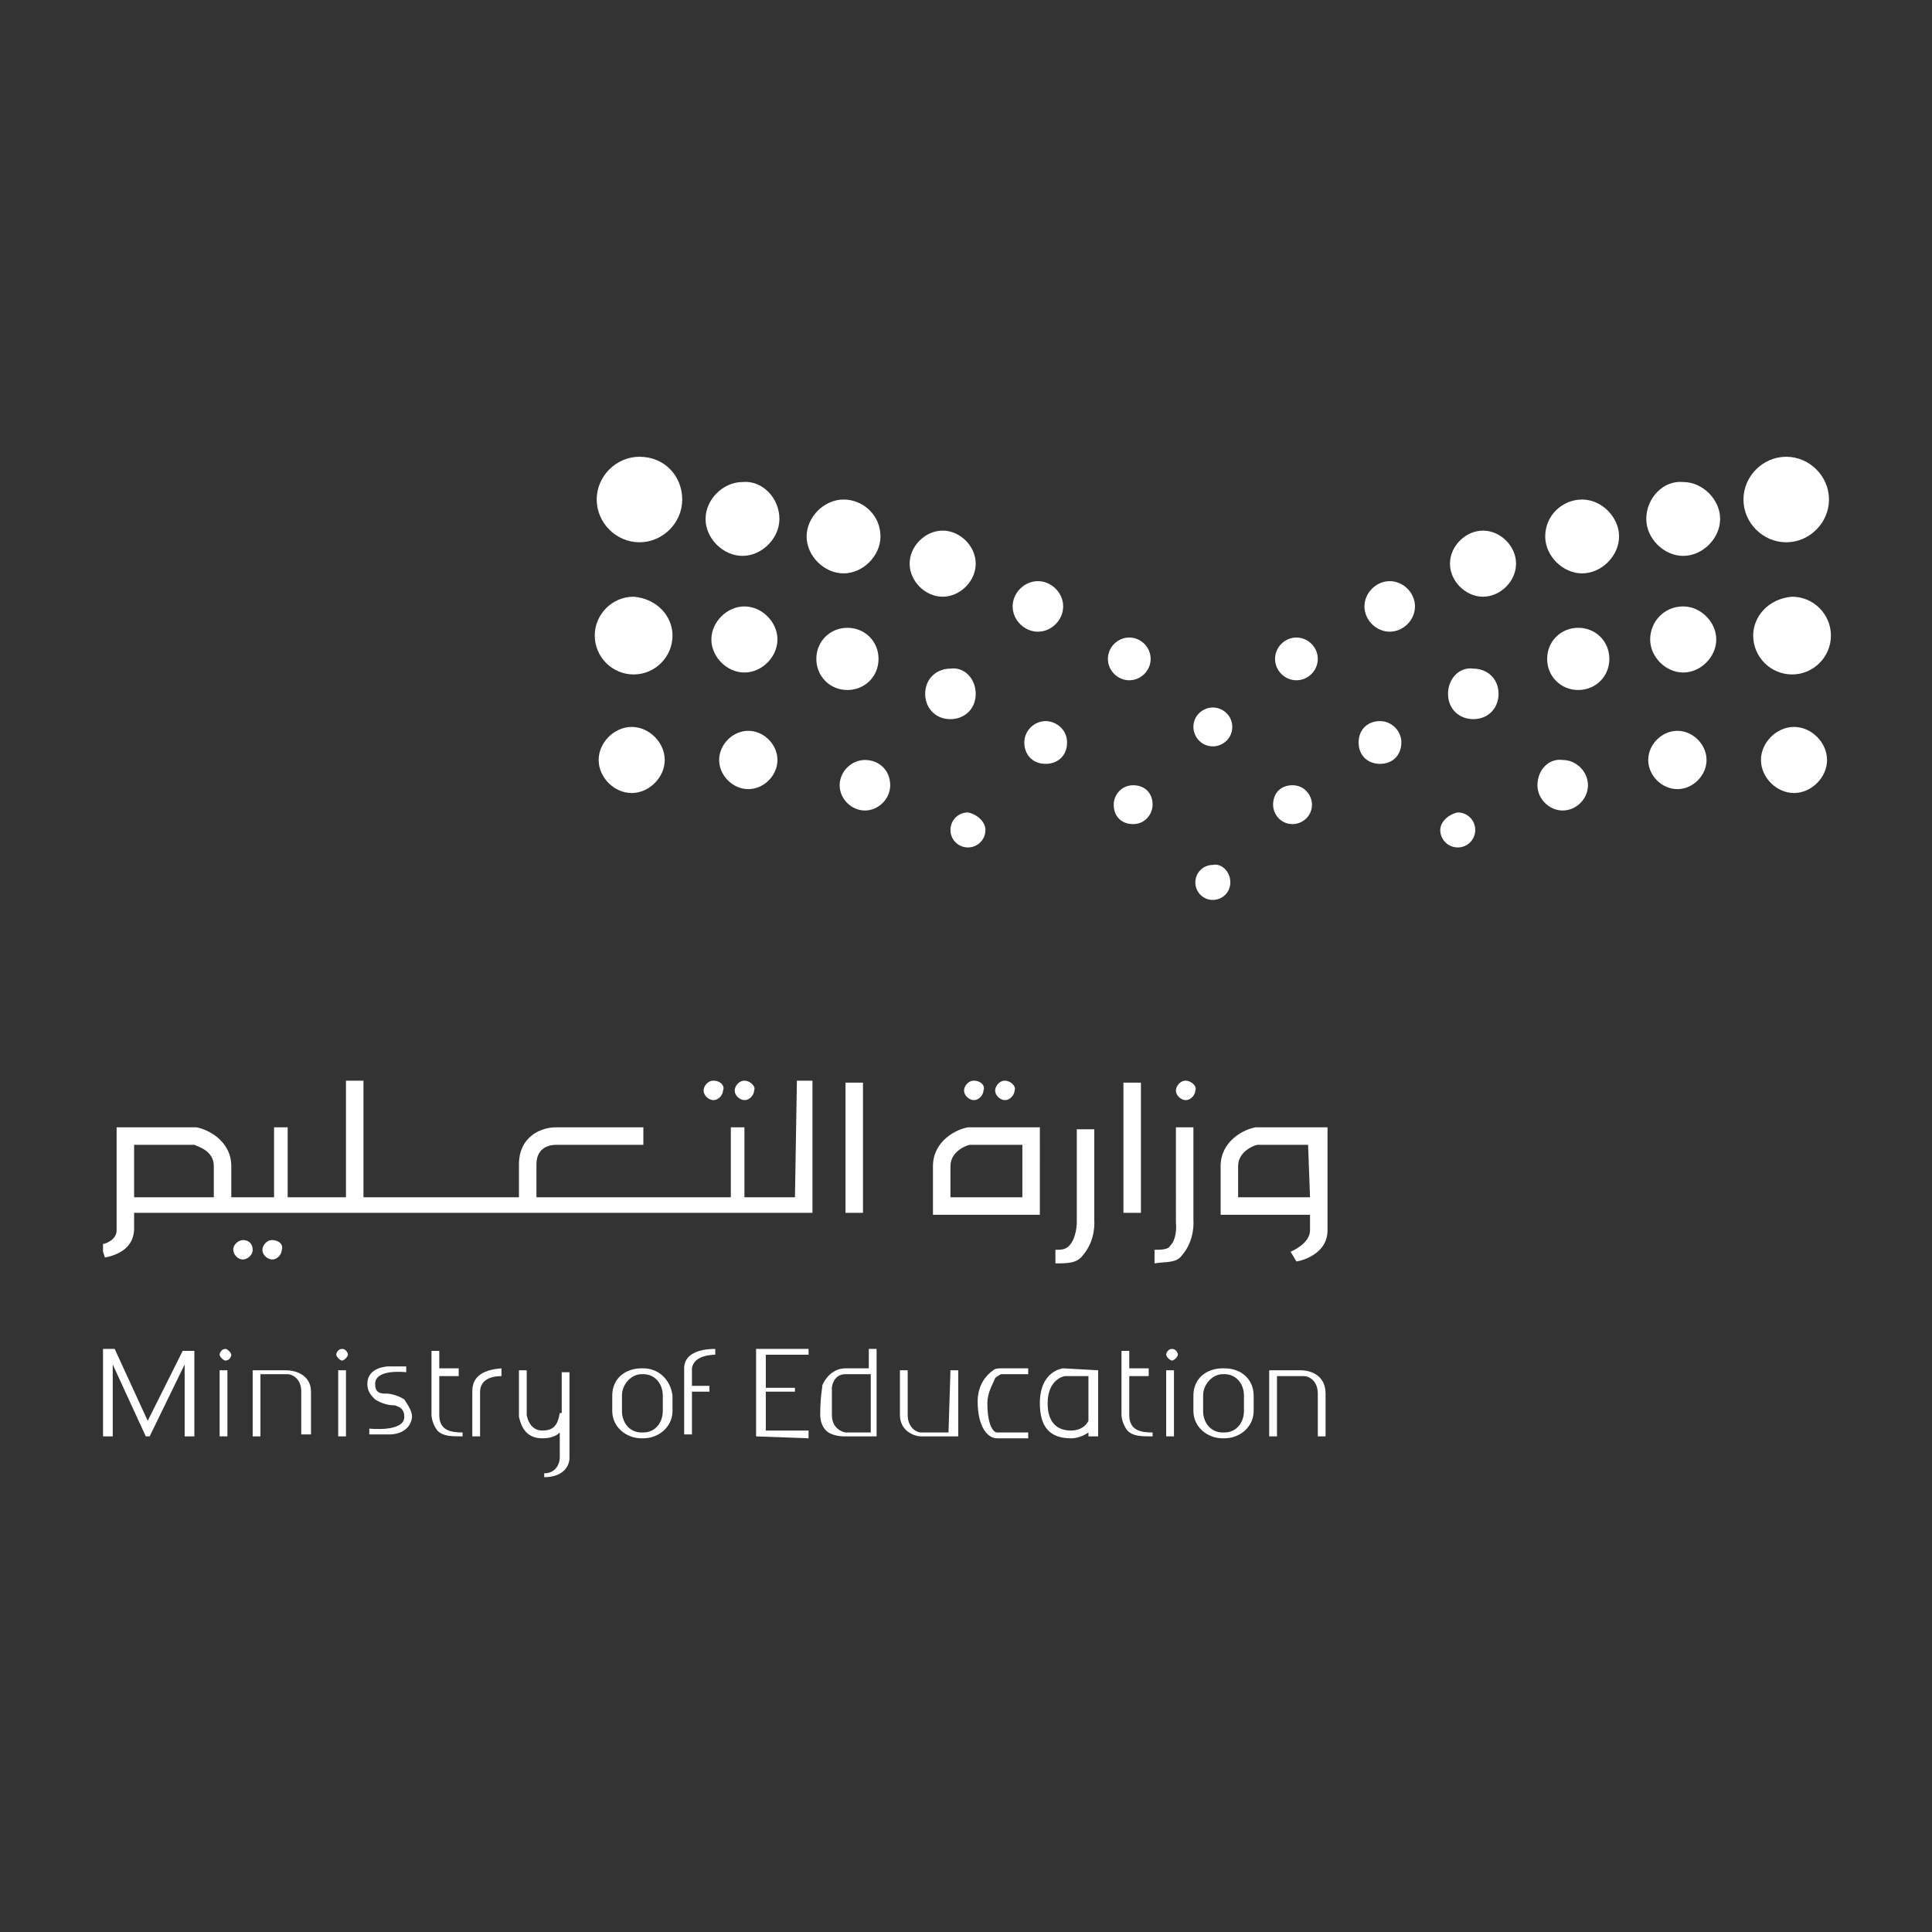 <?xml version="1.0" encoding="utf-8"?>
<!-- Generator: Adobe Illustrator 22.0.0, SVG Export Plug-In . SVG Version: 6.00 Build 0)  -->
<svg version="1.1" id="Layer_1" xmlns="http://www.w3.org/2000/svg" xmlns:xlink="http://www.w3.org/1999/xlink" x="0px" y="0px"
	 viewBox="0 0 99.4 99.4" style="enable-background:new 0 0 99.4 99.4;" xml:space="preserve">
<rect x="0" y="0" width="99.4" height="99.4" fill="#333333" stroke="none"/>
<style type="text/css">
	.st0{fill:#FFFFFF;}
	.st1{opacity:0.9;}
	.st2{fill:none;stroke:#FFFFFF;stroke-miterlimit:10;}
	.st3{clip-path:url(#SVGID_2_);fill:#FFFFFF;}
</style>
<g>
	<g>
		<path class="st0" d="M35.1,25.7c0,1.2-1,2.2-2.2,2.2c-1.2,0-2.2-1-2.2-2.2c0-1.2,1-2.2,2.2-2.2C34.2,23.5,35.1,24.5,35.1,25.7"/>
		<path class="st0" d="M40.1,26.7c0,1-0.9,1.9-1.9,1.9c-1,0-1.9-0.9-1.9-1.9c0-1,0.9-1.9,1.9-1.9C39.2,24.7,40.1,25.6,40.1,26.7"/>
		<path class="st0" d="M45.3,27.6c0,1-0.9,1.9-1.9,1.9c-1,0-1.9-0.9-1.9-1.9c0-1,0.9-1.9,1.9-1.9C44.4,25.7,45.3,26.5,45.3,27.6"/>
		<path class="st0" d="M50.2,29c0,0.9-0.8,1.7-1.7,1.7c-0.9,0-1.7-0.8-1.7-1.7s0.8-1.7,1.7-1.7C49.4,27.3,50.2,28.1,50.2,29"/>
		<path class="st0" d="M54.7,31.2c0,0.7-0.6,1.3-1.3,1.3c-0.7,0-1.3-0.6-1.3-1.3c0-0.7,0.6-1.3,1.3-1.3
			C54.1,29.9,54.7,30.5,54.7,31.2"/>
		<path class="st0" d="M59.2,33.9c0,0.6-0.5,1.1-1.1,1.1c-0.6,0-1.1-0.5-1.1-1.1c0-0.6,0.5-1.1,1.1-1.1
			C58.7,32.8,59.2,33.3,59.2,33.9"/>
		<path class="st0" d="M34.6,32.7c0,1.1-0.9,2-2,2c-1.1,0-2-0.9-2-2c0-1.1,0.9-2,2-2C33.8,30.8,34.6,31.7,34.6,32.7"/>
		<path class="st0" d="M40,32.9c0,0.9-0.8,1.7-1.7,1.7c-0.9,0-1.7-0.8-1.7-1.7c0-0.9,0.8-1.7,1.7-1.7C39.2,31.2,40,32,40,32.9"/>
		<path class="st0" d="M45.2,33.9c0,0.9-0.7,1.6-1.6,1.6c-0.9,0-1.6-0.7-1.6-1.6s0.7-1.6,1.6-1.6C44.5,32.3,45.2,33,45.2,33.9"/>
		<path class="st0" d="M50.2,35.7c0,0.8-0.6,1.3-1.3,1.3c-0.8,0-1.3-0.6-1.3-1.3c0-0.8,0.6-1.3,1.3-1.3
			C49.6,34.3,50.2,34.9,50.2,35.7"/>
		<path class="st0" d="M34.2,39.1c0,0.9-0.8,1.7-1.7,1.7c-0.9,0-1.7-0.8-1.7-1.7c0-0.9,0.8-1.7,1.7-1.7
			C33.4,37.4,34.2,38.2,34.2,39.1"/>
		<path class="st0" d="M40,39.1c0,0.8-0.7,1.5-1.5,1.5S37,39.9,37,39.1s0.7-1.5,1.5-1.5S40,38.3,40,39.1"/>
		<path class="st0" d="M45.8,40.4c0,0.7-0.6,1.3-1.3,1.3c-0.7,0-1.3-0.6-1.3-1.3c0-0.7,0.6-1.3,1.3-1.3
			C45.2,39.1,45.8,39.6,45.8,40.4"/>
		<path class="st0" d="M50.7,42.7c0,0.5-0.4,0.9-0.9,0.9c-0.5,0-0.9-0.4-0.9-0.9c0-0.5,0.4-0.9,0.9-0.9
			C50.3,41.9,50.7,42.3,50.7,42.7"/>
		<path class="st0" d="M54.9,38.2c0,0.7-0.5,1.1-1.1,1.1c-0.7,0-1.1-0.5-1.1-1.1s0.5-1.1,1.1-1.1C54.3,37.1,54.9,37.5,54.9,38.2"/>
		<path class="st0" d="M59.3,41.4c0,0.5-0.4,1-1,1s-1-0.4-1-1c0-0.5,0.4-1,1-1S59.3,40.8,59.3,41.4"/>
		<path class="st0" d="M89.7,25.7c0,1.2,1,2.2,2.2,2.2c1.2,0,2.2-1,2.2-2.2c0-1.2-1-2.2-2.2-2.2C90.7,23.5,89.7,24.5,89.7,25.7"/>
		<path class="st0" d="M84.7,26.7c0,1,0.9,1.9,1.9,1.9c1,0,1.9-0.9,1.9-1.9c0-1-0.9-1.9-1.9-1.9C85.6,24.7,84.7,25.6,84.7,26.7"/>
		<path class="st0" d="M79.5,27.6c0,1,0.9,1.9,1.9,1.9c1,0,1.9-0.9,1.9-1.9c0-1-0.9-1.9-1.9-1.9C80.4,25.7,79.5,26.5,79.5,27.6"/>
		<path class="st0" d="M74.6,29c0,0.9,0.8,1.7,1.7,1.7S78,29.9,78,29s-0.8-1.7-1.7-1.7C75.4,27.3,74.6,28.1,74.6,29"/>
		<path class="st0" d="M70.2,31.2c0,0.7,0.6,1.3,1.3,1.3s1.3-0.6,1.3-1.3c0-0.7-0.6-1.3-1.3-1.3C70.8,29.9,70.2,30.5,70.2,31.2"/>
		<path class="st0" d="M65.6,33.9c0,0.6,0.5,1.1,1.1,1.1c0.6,0,1.1-0.5,1.1-1.1c0-0.6-0.5-1.1-1.1-1.1
			C66.1,32.8,65.6,33.3,65.6,33.9"/>
		<path class="st0" d="M90.2,32.7c0,1.1,0.9,2,2,2s2-0.9,2-2c0-1.1-0.9-2-2-2C91,30.8,90.2,31.7,90.2,32.7"/>
		<path class="st0" d="M84.9,32.9c0,0.9,0.8,1.7,1.7,1.7s1.7-0.8,1.7-1.7c0-0.9-0.8-1.7-1.7-1.7C85.6,31.2,84.9,32,84.9,32.9"/>
		<path class="st0" d="M79.6,33.9c0,0.9,0.7,1.6,1.6,1.6c0.9,0,1.6-0.7,1.6-1.6s-0.7-1.6-1.6-1.6C80.3,32.3,79.6,33,79.6,33.9"/>
		<path class="st0" d="M74.5,35.7c0,0.8,0.6,1.3,1.3,1.3c0.8,0,1.3-0.6,1.3-1.3c0-0.8-0.6-1.3-1.3-1.3
			C75.1,34.3,74.5,34.9,74.5,35.7"/>
		<path class="st0" d="M90.6,39.1c0,0.9,0.8,1.7,1.7,1.7s1.7-0.8,1.7-1.7c0-0.9-0.8-1.7-1.7-1.7S90.6,38.2,90.6,39.1"/>
		<path class="st0" d="M84.8,39.1c0,0.8,0.7,1.5,1.5,1.5s1.5-0.7,1.5-1.5s-0.7-1.5-1.5-1.5S84.8,38.3,84.8,39.1"/>
		<path class="st0" d="M79.1,40.4c0,0.7,0.6,1.3,1.3,1.3s1.3-0.6,1.3-1.3c0-0.7-0.6-1.3-1.3-1.3C79.7,39,79.1,39.6,79.1,40.4"/>
		<path class="st0" d="M74.1,42.7c0,0.5,0.4,0.9,0.9,0.9c0.5,0,0.9-0.4,0.9-0.9c0-0.5-0.4-0.9-0.9-0.9
			C74.5,41.9,74.1,42.3,74.1,42.7"/>
		<path class="st0" d="M69.9,38.2c0,0.7,0.5,1.1,1.1,1.1c0.7,0,1.1-0.5,1.1-1.1s-0.5-1.1-1.1-1.1C70.4,37.1,69.9,37.5,69.9,38.2"/>
		<path class="st0" d="M65.5,41.4c0,0.5,0.4,1,1,1c0.5,0,1-0.4,1-1c0-0.5-0.4-1-1-1S65.5,40.8,65.5,41.4"/>
		<path class="st0" d="M63.4,37.4c0,0.6-0.5,1-1,1c-0.6,0-1-0.5-1-1c0-0.6,0.5-1,1-1C62.9,36.4,63.4,36.8,63.4,37.4"/>
		<path class="st0" d="M63.3,45.4c0,0.5-0.4,0.9-0.9,0.9c-0.5,0-0.9-0.4-0.9-0.9s0.4-0.9,0.9-0.9C62.8,44.4,63.3,44.8,63.3,45.4"/>
	</g>
	<path class="st0" d="M64.7,58h-0.1c-0.6,0.1-1.8,0.7-1.8,2v2.5h4.6v0.8c0,0.7-1,1.1-1,1.1l0.3,0.5c0.1,0,1.6-0.3,1.6-1.6V58
		L64.7,58L64.7,58z M67.4,61.6h-3.7V60c0-0.8,0.9-1.1,1-1.1h2.6L67.4,61.6L67.4,61.6z M49.8,58c-0.6,0.1-1.8,0.7-1.8,2v2.5h4.9h0.6
		V58H49.8L49.8,58z M52.6,58.9v2.7h-3.7V60c0-0.8,0.9-1.1,1-1.1L52.6,58.9L52.6,58.9z M61.4,62.8c0,0,0.1,1-0.6,1.8
		c-0.3,0.4-0.8,0.3-1.4,0.4v-0.7c0.3,0,0.7,0,0.8-0.2c0.4-0.4,0.3-1.2,0.3-1.2V58h0.9V62.8z M56.3,62.8c0,0,0.1,1-0.6,1.8
		c-0.3,0.4-0.8,0.4-1.4,0.4v-0.7c0.3,0,0.5,0,0.7-0.2c0.4-0.4,0.4-1.2,0.4-1.2v-4.8h0.9V62.8z M57.8,55.7h0.9v6.7h-0.9V55.7z
		 M43.5,55.7h0.9v6.7h-0.9V55.7z M40.9,61.6h-2.6V58h-0.7v3.6H27.6v-1.7c0-1,0.9-1,1-1h4.5V58h-4.5c-0.8,0-1.9,0.5-1.9,1.9v1.7h-8
		v-6h-0.9v6h-3V58h-0.7v3.6h-2.2V60c0-1.3-1.2-1.9-1.8-2H6v5.3C6,63.8,5.4,64,5.3,64v0.4l0.1,0.3c0.5-0.1,1.5-0.4,1.5-1.5v-0.8h4
		l0,0h30.9v-6.8H41L40.9,61.6L40.9,61.6z M6.9,58.9h3.1c0.2,0.1,1,0.3,1,1.1v1.6H6.9C6.9,61.6,6.9,58.9,6.9,58.9z M13,64.3
		c0,0.3-0.3,0.5-0.5,0.5c-0.3,0-0.5-0.3-0.5-0.5c0-0.3,0.3-0.5,0.5-0.5C12.8,63.8,13,64,13,64.3 M14,63.8c-0.3,0-0.5,0.3-0.5,0.5
		c0,0.3,0.3,0.5,0.5,0.5c0.3,0,0.5-0.3,0.5-0.5C14.6,64,14.3,63.8,14,63.8 M36.7,55.6c-0.3,0-0.5,0.3-0.5,0.5c0,0.3,0.3,0.5,0.5,0.5
		c0.3,0,0.5-0.3,0.5-0.5C37.3,55.9,37.1,55.6,36.7,55.6 M38.3,55.6c-0.3,0-0.5,0.3-0.5,0.5c0,0.3,0.3,0.5,0.5,0.5
		c0.3,0,0.5-0.3,0.5-0.5C38.9,55.9,38.6,55.6,38.3,55.6 M50.1,55.6c-0.3,0-0.5,0.3-0.5,0.5c0,0.3,0.3,0.5,0.5,0.5
		c0.3,0,0.5-0.3,0.5-0.5C50.7,55.9,50.5,55.6,50.1,55.6 M51.7,55.6c-0.3,0-0.5,0.3-0.5,0.5c0,0.3,0.3,0.5,0.5,0.5
		c0.3,0,0.5-0.3,0.5-0.5C52.3,55.9,52,55.6,51.7,55.6 M61,55.6c-0.3,0-0.5,0.3-0.5,0.5c0,0.3,0.3,0.5,0.5,0.5c0.3,0,0.5-0.3,0.5-0.5
		C61.6,55.9,61.3,55.6,61,55.6"/>
	<path class="st0" d="M21.2,72.9c-0.1,0.9-1.1,0.9-1.1,0.9h-1.1v-0.3c0,0,1.8,0.2,1.8-0.6c0-0.4-0.2-0.5-0.5-0.6c0,0-0.1,0-0.1,0
		c-0.2,0-0.6-0.1-0.9-0.3c-0.2-0.2-0.4-0.4-0.4-0.8c0-0.9,1.1-0.9,1.1-0.9h0.9v0.3c0,0-1.6-0.2-1.6,0.6c0,0.4,0.2,0.5,0.5,0.5
		c0,0,0.1,0,0.1,0c0.2,0,0.6,0.1,0.9,0.3C21,72.3,21.2,72.6,21.2,72.9"/>
	<path class="st0" d="M28.8,72.7L28.8,72.7c-0.1,0.6-0.3,0.9-0.9,0.9c-0.7,0-0.8-0.8-0.8-0.8v-2.3h-0.4v2.4c0.1,0.4,0.3,1.1,1.2,1.1
		c0.4,0,0.7-0.1,0.9-0.3v1.3c0,0.3-0.2,0.8-0.8,0.8V76c0.9,0,1.3-0.5,1.3-1v-4.4h-0.4V72.7z"/>
	<path class="st0" d="M24.3,71.6v2.3h0.4v-2.3c0-0.1,0-0.8,1.1-0.8v-0.4C24.4,70.5,24.3,71.2,24.3,71.6"/>
	<rect x="17.4" y="70.5" class="st0" width="0.4" height="3.4"/>
	<path class="st0" d="M14.7,70.5H13v3.4h0.4v-3.2h1.4c0.2,0,0.7,0.2,0.7,0.9v2.2H16v-2.2C16,70.8,15.3,70.5,14.7,70.5"/>
	<path class="st0" d="M11.6,69.4c-0.2,0-0.3,0.2-0.3,0.3s0.2,0.3,0.3,0.3c0.2,0,0.3-0.2,0.3-0.3S11.7,69.4,11.6,69.4"/>
	<polygon class="st0" points="7.6,73.1 5.9,69.4 5.3,69.4 5.3,73.9 5.8,73.9 5.8,70.2 7.5,73.9 7.7,73.9 9.5,70.2 9.5,73.9 10,73.9 
		10,69.5 9.4,69.5 	"/>
	<rect x="11.3" y="70.5" class="st0" width="0.4" height="3.4"/>
	<path class="st0" d="M17.6,69.4c-0.2,0-0.3,0.2-0.3,0.3s0.2,0.3,0.3,0.3s0.3-0.2,0.3-0.3S17.8,69.4,17.6,69.4"/>
	<path class="st0" d="M44.8,70.4h-1.3c-0.7,0-1.1,0.6-1.2,0.9v0.1c0,0-0.1,0.5-0.1,1.4c0,0.3,0.1,0.6,0.3,0.8
		c0.3,0.3,0.9,0.3,0.9,0.3l0,0h1.7v-4.5h-0.4V70.4z M44.8,73.7h-1.3c0,0-0.7-0.1-0.7-0.9c0-0.8,0-1.3,0-1.4c0-0.1,0.1-0.7,0.7-0.7
		h1.3L44.8,73.7L44.8,73.7z"/>
	<path class="st0" d="M58.1,72.8v-2h1v-0.4h-1v-0.9h-0.4v3.3c0,0,0,0.4,0.3,0.8c0.3,0.3,0.7,0.3,1.3,0.3v-0.2
		C58.7,73.7,58.1,73.6,58.1,72.8"/>
	<path class="st0" d="M22.6,72.8v-2h1v-0.4h-1v-0.9h-0.4v3.3c0,0,0,0.4,0.3,0.8c0.3,0.3,0.7,0.3,1.3,0.3v-0.2
		C23.2,73.7,22.6,73.6,22.6,72.8"/>
	<rect x="60" y="70.5" class="st0" width="0.4" height="3.4"/>
	<path class="st0" d="M33.1,70.4H33c-0.8,0-1.5,0.5-1.5,1.4v0.8c0,0.8,0.7,1.4,1.5,1.4h0.1c0.8,0,1.5-0.6,1.5-1.4v-0.8
		C34.5,71,33.9,70.4,33.1,70.4 M34.1,72.6c0,0.6-0.4,1.1-1,1.1H33c-0.6,0-1-0.5-1-1.1v-0.8c0-0.6,0.5-1.1,1-1.1h0.1
		c0.6,0,1,0.5,1,1.1V72.6z"/>
	<path class="st0" d="M63,70.4h-0.1c-0.8,0-1.5,0.5-1.5,1.4v0.8c0,0.8,0.7,1.4,1.5,1.4H63c0.8,0,1.5-0.6,1.5-1.4v-0.8
		C64.5,71,63.9,70.4,63,70.4 M64,72.6c0,0.6-0.4,1.1-1,1.1h-0.1c-0.6,0-1-0.5-1-1.1v-0.8c0-0.6,0.5-1.1,1-1.1H63c0.6,0,1,0.5,1,1.1
		V72.6z"/>
	<path class="st0" d="M66.9,70.5h-1.6v3.4h0.4v-3.1h1.4c0.2,0,0.7,0.2,0.7,0.9v2.2h0.4v-2.2C68.2,70.8,67.5,70.5,66.9,70.5"/>
	<path class="st0" d="M60.3,69.4c-0.2,0-0.3,0.2-0.3,0.3s0.2,0.3,0.3,0.3s0.3-0.2,0.3-0.3S60.5,69.4,60.3,69.4"/>
	<path class="st0" d="M36.8,69.7v-0.3c-0.5,0-1.6,0.1-1.6,1v3.4h0.4v-2.2h0.9v-0.3h-0.9v-0.9C35.7,69.7,36.7,69.7,36.8,69.7"/>
	<polygon class="st0" points="38.9,73.9 41.6,74 41.6,73.6 39.4,73.6 39.4,71.6 40.9,71.6 40.9,71.4 39.4,71.4 39.4,69.7 41.6,69.7 
		41.6,69.4 38.9,69.4 	"/>
	<path class="st0" d="M51.1,70.5c-0.3,0.2-0.8,0.7-0.8,1.6c0,1.3,0.5,1.9,1,1.9h1.6v-0.3h-1.6c-0.2,0-0.5-0.4-0.5-1.5
		c0-0.6,0.3-1,0.4-1.3c0.1-0.1,0.3-0.2,0.3-0.2h1.4v-0.3h-1.4C51.4,70.4,51.2,70.4,51.1,70.5"/>
	<path class="st0" d="M54.7,70.4c0,0-1.2,0.1-1.2,1.8c0,1.2,0.5,1.8,1.6,1.8c0.3,0,0.6-0.1,0.9-0.3v0.2h0.5v-3.4L54.7,70.4
		L54.7,70.4z M56,70.8v2.3c-0.2,0.4-0.6,0.5-0.9,0.5c-0.6,0-1.2-0.3-1.2-1.4c0-1.2,0.8-1.4,0.9-1.4L56,70.8L56,70.8z"/>
	<path class="st0" d="M48.8,73.7h-1.4c-0.3,0-0.7-0.3-0.7-0.9v-2.3h-0.4v2.3c0,0.8,0.7,1.1,1.1,1.1h1.9v-3.4h-0.4L48.8,73.7
		L48.8,73.7z"/>
</g>
</svg>
